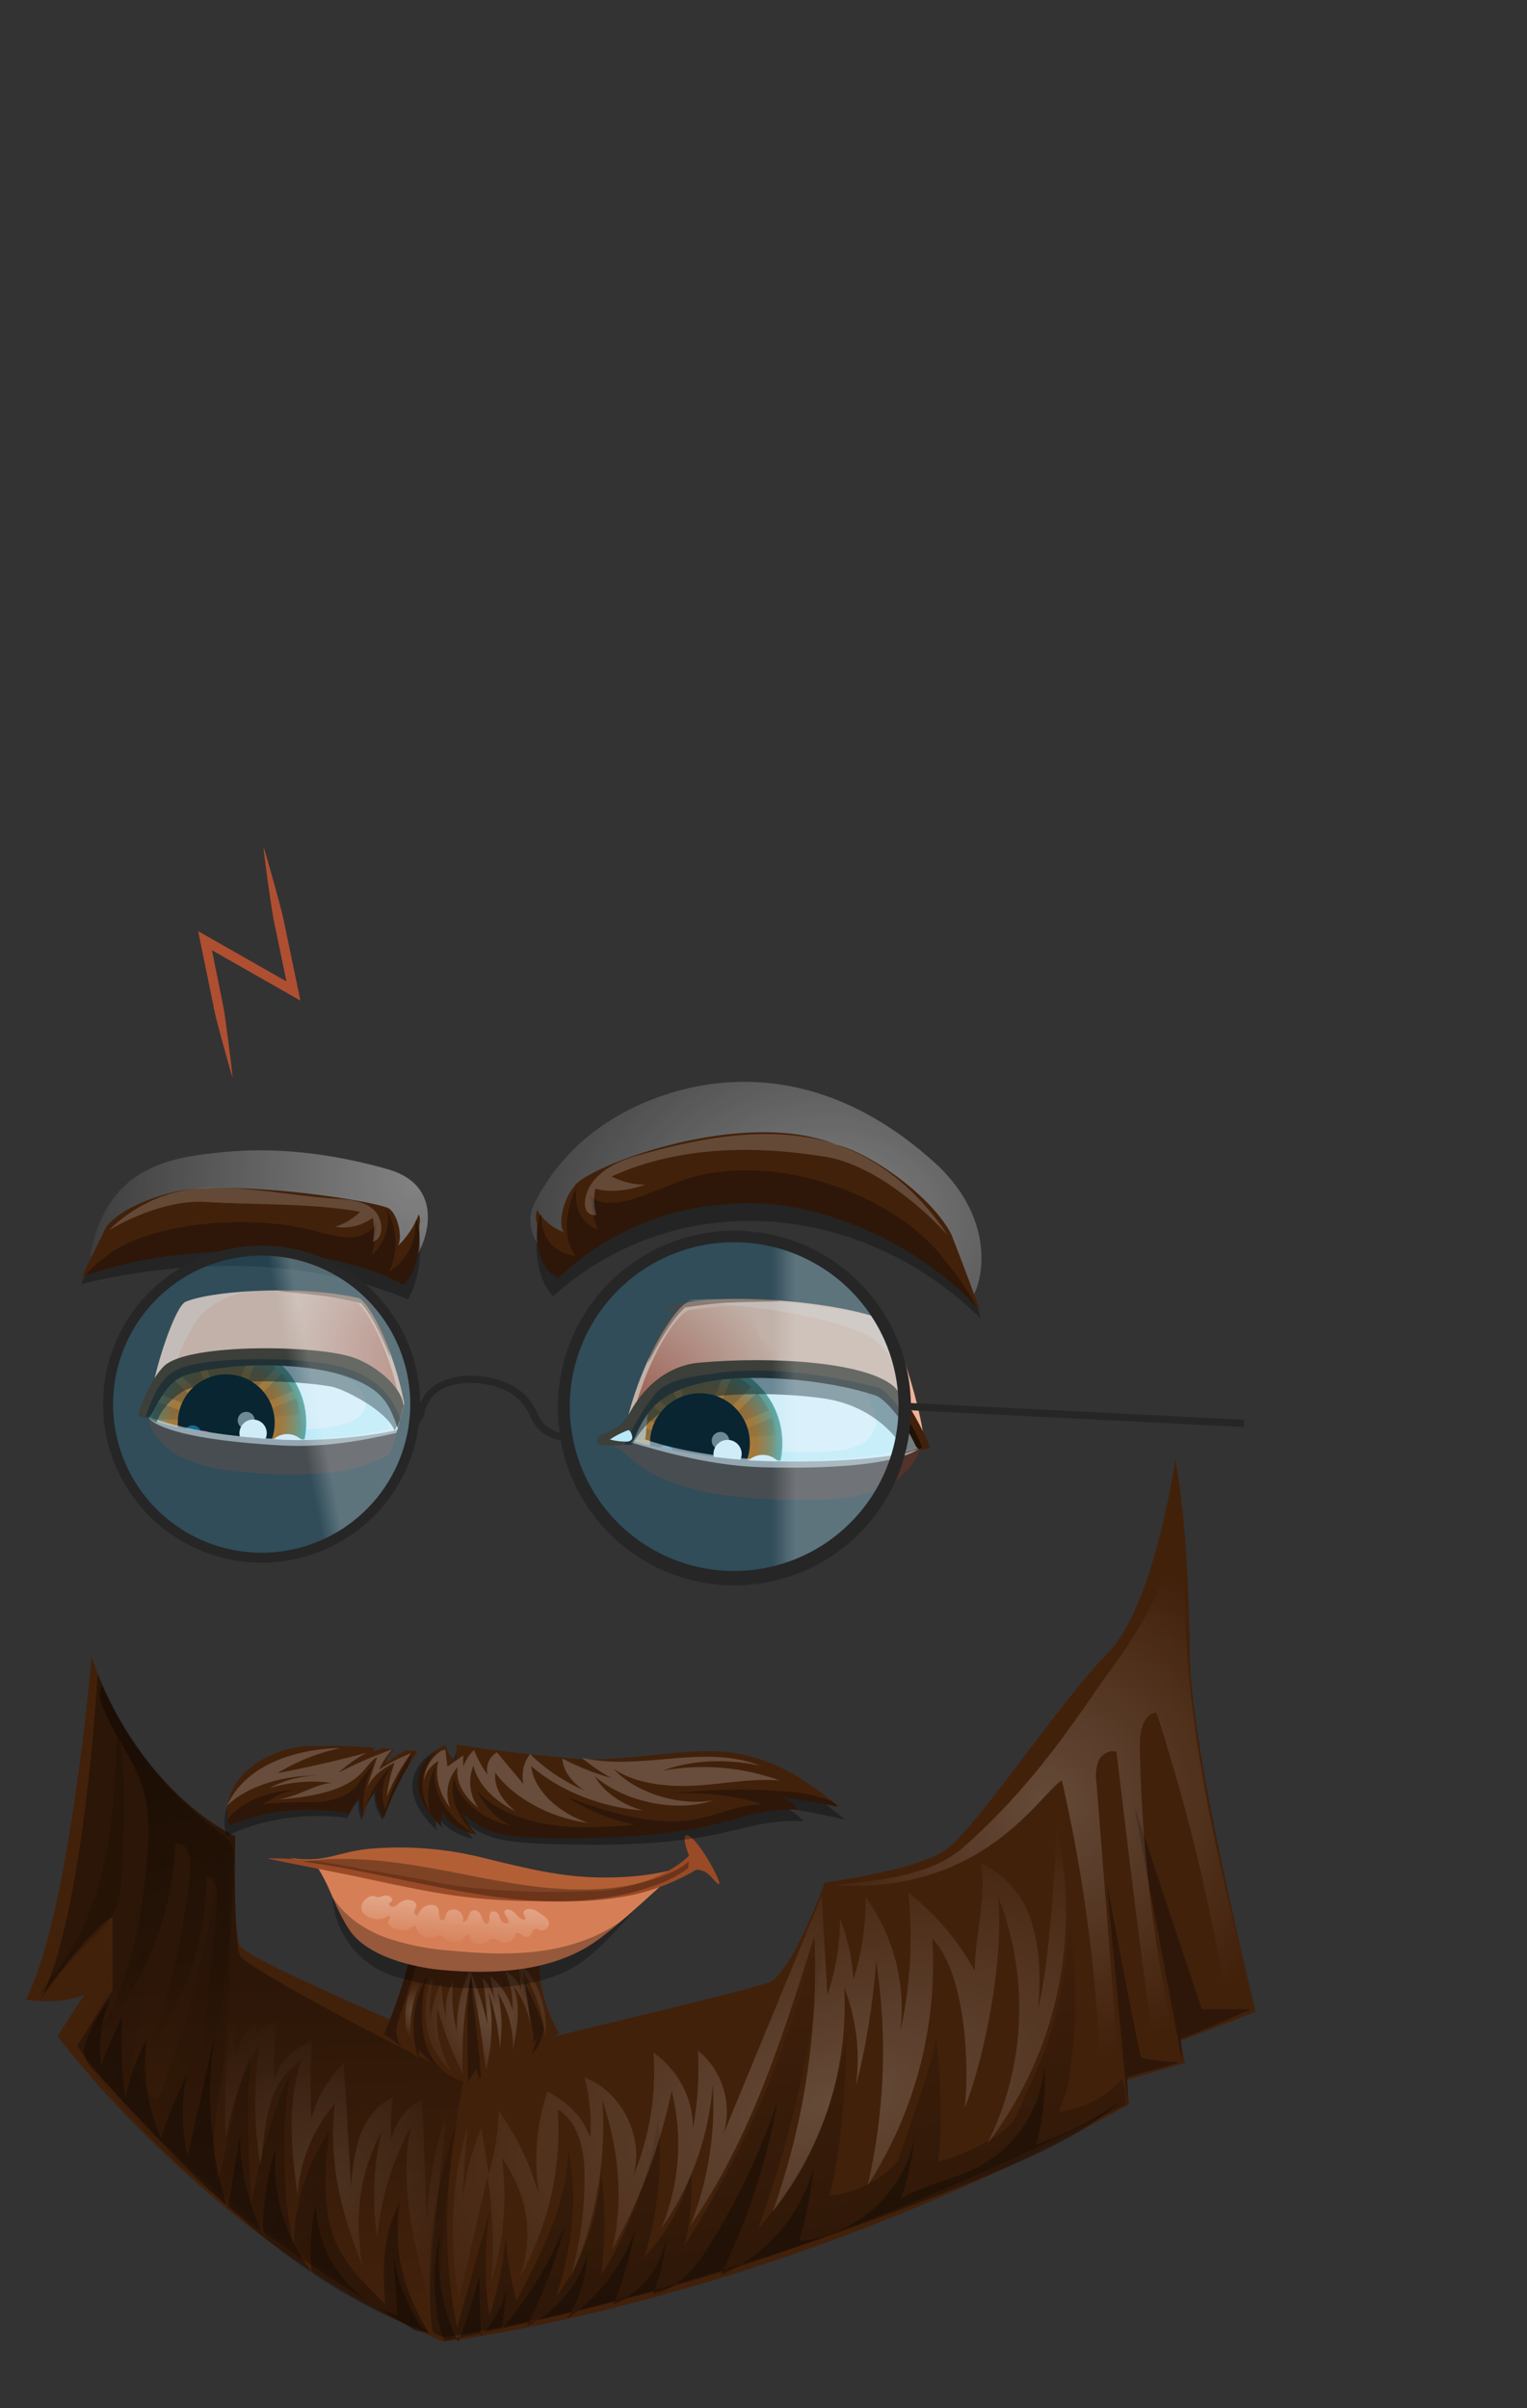 <svg xmlns="http://www.w3.org/2000/svg" xmlns:xlink="http://www.w3.org/1999/xlink" viewBox="0 0 313.49 494.47"><rect x="0" y="0" width="313.49" height="494.47" fill="#333333" stroke="none"/><defs><style>.a{fill:none;}.b{fill:url(#a);}.al,.c{opacity:0.3;}.c{fill:url(#b);}.ab,.am,.d,.e,.y{fill:#fff;}.ac,.ah,.e,.f,.g{opacity:0.5;}.f{fill:#29abe2;}.g{fill:#ed1e79;}.h{fill:#42210b;}.i,.l,.n,.q{fill-opacity:0.34;}.i{fill:url(#c);}.j{opacity:0.3;}.k{opacity:0.15;}.l{fill:url(#d);}.an,.m,.o,.p,.r,.s{fill-opacity:0.39;}.m,.o,.r,.s{opacity:0.48;}.m{fill:url(#e);}.n{fill:url(#f);}.o{fill:url(#g);}.p{opacity:0.25;fill:url(#h);}.q{fill:url(#i);}.r{fill:url(#j);}.s{fill:url(#k);}.t{fill:#d67f56;}.u{fill:#b35f35;}.v{fill:#994a26;}.w{opacity:0.4;fill:url(#l);}.x{opacity:0.34;}.y{fill-opacity:0.2;}.z{fill:#edb398;}.aa{fill:url(#m);}.ab{opacity:0.2;}.ac{fill:#63280f;}.ad{fill:#993519;opacity:0.31;}.ae{fill:#e1fbff;}.af{clip-path:url(#n);}.ag{opacity:0.57;}.ai{opacity:0.67;fill:url(#o);}.aj{clip-path:url(#p);}.ak{opacity:0.39;fill:url(#q);}.am{opacity:0.18;}.an{fill:url(#r);}.ao{fill:#27aae1;}.ao,.ap,.aq{opacity:0.22;}.ap{fill:url(#s);}.aq{fill:url(#t);}.ar{fill:#262626;}.as{fill:#af4f31;}</style><radialGradient id="a" cx="16.93" cy="16.93" r="16.93" gradientUnits="userSpaceOnUse"><stop offset="0.67" stop-color="#c76b0e"/><stop offset="0.71" stop-color="#be701a"/><stop offset="0.8" stop-color="#a77e3b"/><stop offset="0.91" stop-color="#82956f"/><stop offset="1" stop-color="#62a99d"/></radialGradient><linearGradient id="b" x1="12.01" y1="1.82" x2="19.18" y2="23.62" gradientUnits="userSpaceOnUse"><stop offset="0"/><stop offset="1" stop-opacity="0"/></linearGradient><linearGradient id="c" x1="52.82" y1="474.01" x2="51.54" y2="405.03" gradientUnits="userSpaceOnUse"><stop offset="0" stop-opacity="0"/><stop offset="1"/></linearGradient><linearGradient id="d" x1="148.7" y1="393.79" x2="164.2" y2="477.29" xlink:href="#c"/><radialGradient id="e" cx="214.33" cy="370.11" r="52.91" gradientUnits="userSpaceOnUse"><stop offset="0" stop-color="#fff"/><stop offset="1" stop-color="#fff" stop-opacity="0"/></radialGradient><linearGradient id="f" x1="22.96" y1="398.25" x2="100.46" y2="454.75" xlink:href="#c"/><radialGradient id="g" cx="171.26" cy="430.37" r="101.61" gradientTransform="matrix(0.96, -0.26, 0.14, 0.51, -53.96, 256.57)" xlink:href="#e"/><radialGradient id="h" cx="64.82" cy="447.09" r="36.48" xlink:href="#e"/><linearGradient id="i" x1="39.15" y1="424.13" x2="24.34" y2="363.37" xlink:href="#c"/><radialGradient id="j" cx="100.92" cy="413.88" r="17.42" xlink:href="#e"/><radialGradient id="k" cx="85.38" cy="412.77" r="5.78" xlink:href="#e"/><linearGradient id="l" x1="-1047.12" y1="-462.03" x2="-1046.73" y2="-447.18" gradientTransform="matrix(0.92, 0.09, -0.08, 0.83, 1019.28, 865.57)" gradientUnits="userSpaceOnUse"><stop offset="0" stop-color="#fff"/><stop offset="0.22" stop-color="#fff" stop-opacity="0.76"/><stop offset="0.6" stop-color="#fff" stop-opacity="0.36"/><stop offset="0.87" stop-color="#fff" stop-opacity="0.1"/><stop offset="1" stop-color="#fff" stop-opacity="0"/></linearGradient><radialGradient id="m" cx="124.4" cy="294.71" r="39.24" gradientUnits="userSpaceOnUse"><stop offset="0" stop-color="#b02e0e"/><stop offset="1" stop-color="#b02e0e" stop-opacity="0"/></radialGradient><clipPath id="n"><path class="a" d="M125.71,294.63a29.27,29.27,0,0,0,5.19-5.14,21,21,0,0,1,13.8-8c11.19-1.88,30.72.24,33.17,1.5,4,2.31,11.6,9.76,11.63,14-3,3-26.35,3.62-37.54,2.72a129.16,129.16,0,0,1-19.67-3.17C130.06,295.9,127.87,295.27,125.71,294.63Z"/></clipPath><radialGradient id="o" cx="88.47" cy="278.88" r="29.5" xlink:href="#m"/><clipPath id="p"><path class="a" d="M85.71,292.88a26.89,26.89,0,0,1-4.25-5.12c-3.08-4.68-7.73-6.77-12.59-8.05-9.68-2.53-28-.57-30.25.42C35,282,30,286.59,29.77,290.53c2.42,3,22.84,5.21,32.68,5.18a106.22,106.22,0,0,0,17.39-1.54Z"/></clipPath><radialGradient id="q" cx="543.85" cy="-1002.34" r="73.81" gradientTransform="matrix(1.08, 0, 0, 0.85, -417.34, 1102.75)" xlink:href="#e"/><radialGradient id="r" cx="85.42" cy="242.09" r="78.24" xlink:href="#e"/><linearGradient id="s" x1="22.79" y1="294.33" x2="84.64" y2="282.31" gradientUnits="userSpaceOnUse"><stop offset="0" stop-color="#fff" stop-opacity="0"/><stop offset="0.61" stop-color="#fff" stop-opacity="0"/><stop offset="0.68" stop-color="#fff"/><stop offset="1" stop-color="#fff"/></linearGradient><linearGradient id="t" x1="115.72" y1="288.82" x2="185.72" y2="288.82" xlink:href="#s"/><symbol id="u" viewBox="0 0 34.22 33.87"><circle class="b" cx="16.93" cy="16.93" r="16.93"/><path class="c" d="M4.84,6.94a15.77,15.77,0,0,0-2.35,3.85l10.81,4Zm5.22-4.09A15.8,15.8,0,0,0,6,5.72l8.69,8.1Zm6.61,12.88L22.09,2.11C18.93.53,13.4,1.35,11.6,2.19ZM1.92,12.36a16.06,16.06,0,0,0-.64,3.89h11ZM17.77,1.29V12.84L22.14,2.15A15.41,15.41,0,0,0,17.77,1.29ZM31.09,10.2a15.65,15.65,0,0,0-2.43-3.66l-8.11,8.11ZM1.29,17.92A7.52,7.52,0,0,0,1.88,21l10.93-3.08ZM27.49,5.35a15.56,15.56,0,0,0-3.8-2.56L19.28,13.56Zm4.91,9.89a9.43,9.43,0,0,0-.67-3.49l-10.67,4.5Z"/><circle cx="16.93" cy="16.93" r="10.25"/><circle class="d" cx="22.61" cy="19.14" r="2.89"/><circle class="e" cx="21.15" cy="16.42" r="1.8"/><circle class="f" cx="9.82" cy="19.27" r="1.8"/><circle class="g" cx="11.93" cy="21.08" r="2.51"/><circle class="d" cx="29.84" cy="23.71" r="4.38"/></symbol></defs><path class="h" d="M18.8,340.08s-4.5,53.25-13.5,70.5c0,0,6.75,1.25,12-1l-5.5,8.5s31.75,43,79.25,62.75c0,0,67.25-7.75,140.75-48.75l-.5-5,12-3.5-1-4.5,15.5-6s-13.25-53.5-13.5-72.5-1.25-31-3-41c0,0-4.25,30.25-14,40s-27.25,36.5-33.5,40.5-24.5,6.5-24.5,6.5-6.75,18.75-11.5,20.5-60.5,15-60.5,15-46.5-19.5-48-22.5-1-22.5-1-22.5S27.55,367.33,18.8,340.08Z"/><path class="i" d="M95.3,426.58c-10.85-4.6-44.76-22.5-46-25-1.5-3-1-24.5-1-24.5s-17.55-7.55-28.25-33.42c0,0-2.75,49.67-11.75,66.92,0,0,9.5-14,14.83-17v15l-7.33,11.5s27.43,38.44,74.75,58.25C89.64,465.9,92.8,437.83,95.3,426.58Z"/><path class="j" d="M242.69,423.21l-9.82-52.33,13.85,41.66,10.17,0c-4.34,1.82-9.76,4.32-14.43,6.07"/><path class="j" d="M231.54,432.58l-4.32-46c2.24,11.69,6.68,35.47,7.08,35.82s5.54,1.14,8,1c-4,1.39-6.86,1.77-10.84,3.16"/><path class="k" d="M18.61,398.42A21.76,21.76,0,0,0,23.2,393c1.41-2.71,1.61-5.87,1.78-8.92.54-9.82,1.07-19.78-.93-29.41-.3,8.77-.61,17.58-2.29,26.19s-4.81,17.09-10.24,24A24.56,24.56,0,0,0,7.94,410S15.28,401.58,18.61,398.42Z"/><path class="l" d="M231.18,432.1a24.44,24.44,0,0,0-.75-5.25,21.06,21.06,0,0,1-13.06,6.78c.65-2,1.57-3.67,1.92-5.76a106.89,106.89,0,0,0,.34-33.16,99.05,99.05,0,0,1-4.66,25c-.83,2.57-5.47,12.94-6.67,15.35S200,442,192.55,443.83c1.09-6.33.47-19.26-.38-25.63-.84,6.18-7.37,23.88-7.62,24.88-.5,2-7.27,7.21-14.25,7.75,2.52-9.58,3.41-23.71,3.48-33.62a77.94,77.94,0,0,1-18.09,40.38A249.45,249.45,0,0,0,170,386.3a207.63,207.63,0,0,1-29.51,74.76,45.69,45.69,0,0,0,1.32-15,37.29,37.29,0,0,1-9.49,17.29,71.77,71.77,0,0,0,2.79-28.21,82.83,82.83,0,0,1-11.69,32,84.9,84.9,0,0,0,0-21.25,47.3,47.3,0,0,1-9.24,25.66c3.41-10.28,4.48-20.38,2.43-30.35.07,10.83-5.57,21.65-10.61,31.23a80.37,80.37,0,0,1-2.21-13.16,67.42,67.42,0,0,1-3.33,16.21,70.36,70.36,0,0,1,.19-21.87L93.84,478a107.32,107.32,0,0,1,.24-42.92,99.38,99.38,0,0,0-5.46,42.5c.16,1.76.84,1.78,2.55,2.23.85.22,36.33-5.72,71.13-17.95S231.18,432.1,231.18,432.1Z"/><path class="m" d="M242.36,308.89c-.66,12.59-7.09,24.17-14.59,34.31-5.18,7-14.47,22.55-30.14,36.22-6.44,5.61-16.67,6.66-26.33,7.66,30.66,2,42.2-18.83,46.7-21.51a322.26,322.26,0,0,1,8.05,65.76c1.44-.33,2.62-.95,4.06-1.29l-5-64a8.87,8.87,0,0,1,.42-4.47c.64-1.38,2.29-2.4,3.69-1.81,2.3,19.37,7.34,61.55,8.45,62.8s3.43,1.53,4.34.13a299.46,299.46,0,0,1-8-64.56c0-2.7.72-6.28,3.41-6.47a400.52,400.52,0,0,1,14.45,59.81,9.88,9.88,0,0,1,5.47,0c-8.12-32.45-16.31-65.6-13.59-98.94"/><path class="n" d="M88,478.94c-5.25-8.68-7.43-16.74-5.91-26.77-3.71,7.15-3.5,13.91-3,21C70.1,464,64.8,460,67.56,437.7a42.21,42.21,0,0,0-7.23,23.38c-2.4-9.32-2.45-25.33-.87-34.83C56.21,432.33,53,444.74,51.65,452c-.85-11.63-1.1-21.38-.1-30.63-3,7-4.5,17.5-6.83,26.66-1.66-6.72-.35-13.77.61-20.62a192.79,192.79,0,0,0,.4-49.88c-2.49,18.92-6.16,35.6-13.18,53.34-1,.7-6-5.74-5.25-9,2.16-9.46,3.3-23,1.66-32.53a33.53,33.53,0,0,1-9.74,29.43,40.64,40.64,0,0,0,3.68-22,35.31,35.31,0,0,1-5.68,20.71A5,5,0,0,0,16.15,420a4.48,4.48,0,0,0,1,2.48C34,446.85,60,463.05,85.3,478.56"/><path class="o" d="M216.89,375.15a78.39,78.39,0,0,1-14.23,65.11,62.55,62.55,0,0,0,2.19-51c1.4,11.83-2.44,32.5-6.8,43.58,1.06-9.51,0-27.92-6.66-34.82a83.64,83.64,0,0,1-13.26,50.69,121.73,121.73,0,0,0,1.73-46.11,148,148,0,0,1-4.15,25.78,40.81,40.81,0,0,0-2.39-20.29,68.71,68.71,0,0,1-14.69,46.06,149.76,149.76,0,0,0,8.57-56.68c-6.49,20.71-13.15,41.78-25.53,59.61a66.56,66.56,0,0,0,4.65-29,59,59,0,0,1-10.57,29.52,44.94,44.94,0,0,0,2.14-28.27,115.69,115.69,0,0,1-12.17,32.52c2.36-10.33,1.3-20.59-2.06-30.64a77,77,0,0,1-6.73,37.08A72.74,72.74,0,0,0,120,446.92c0-5.19-1.08-11.13-5.52-13.81.85,12.69-1.91,23.61-7.88,34.84,3.15-8.85,1.78-17.18-3.56-24.9a59.26,59.26,0,0,1-2.22,25.58,89.3,89.3,0,0,0-.73-21.79l-5.84,25.41A77.25,77.25,0,0,1,96,436.65q-.77,7.65-1,15.33a51,51,0,0,1,3.83-15.05l1.48,9.41a49.53,49.53,0,0,0,2.1-12.85A54.54,54.54,0,0,1,110.72,451a43.88,43.88,0,0,1,1.68-21.57c4.06,2.25,7.33,5.13,8.75,9.56A38.52,38.52,0,0,0,120,426.55c7.73,3,12.33,12.36,10,20.3a55.86,55.86,0,0,0,4.16-25.36A19,19,0,0,1,142.26,437a67.32,67.32,0,0,0,1-16,16.18,16.18,0,0,1,5.26,17.19l20.17-48.92,1.17,20.37A48.62,48.62,0,0,0,172.45,394a39.25,39.25,0,0,1,2.74,12.42,51.75,51.75,0,0,0,2.5-16.89A38.9,38.9,0,0,1,184.85,417a88.73,88.73,0,0,0,1.62-28.38,52,52,0,0,1,13.62,16c.09-6.93,2.37-14.69,1.37-22a19.4,19.4,0,0,1,10.36,12.18c1.77,5.63,1.82,11.67,1.32,17.55C216,400.86,216.89,375.15,216.89,375.15Z"/><path class="p" d="M91.38,438.1c-1.59,11.55-2.63,23.19-3.12,34.84-3.21-11.85-6.45-24.26-3.9-36.28a58.8,58.8,0,0,0-6.9,22.83,57.55,57.55,0,0,1,.85-21.8c-4.71,9-5.47,17.51-3.94,27.55-4.37-11.15-7-21.38-5.62-33.28a32,32,0,0,0-7.67,19c-1.22-9.68-2.26-18.63.76-27.9-7.31,5-7.2,12.66-8.34,21.42a75,75,0,0,1-.12-25,54.61,54.61,0,0,0-7,19.42,113.35,113.35,0,0,1,1.85-27.7l.07,11.22a16.82,16.82,0,0,1,4.37-7.88,7,7,0,0,1-.26,3.36,7.49,7.49,0,0,1,4.31-2.85,74.84,74.84,0,0,0-.4,11.88c1.17-3.87,4-6.19,7.69-7.92a155.26,155.26,0,0,0-.08,16,24.33,24.33,0,0,1,6.65-11.32l1.53,25.79a40.25,40.25,0,0,1,1.72-10.76c1.22-3.43,3.55-6.64,6.9-8.08a33.35,33.35,0,0,0-.33,8.81,11.28,11.28,0,0,1,6.25-8.28l1,24.74a85.65,85.65,0,0,1,3.83-21.65"/><path class="q" d="M20.36,348.06c1.63,6.6,6.57,11.93,8.72,18.38C31,372.05,30.59,378.13,30,384c-1.33,12.58-4,25.49-11.43,35.72A63.43,63.43,0,0,0,36,378.63c2.25-.73,3.32,2.71,3.09,5.07a152.71,152.71,0,0,1-8.46,37.56,63.1,63.1,0,0,0,11.78-36c2,.41,2.34,3.19,2.15,5.28q-2,21.4-4,42.82A195,195,0,0,0,48,381.87a6.81,6.81,0,0,0-.5-3.21,7.36,7.36,0,0,0-2.28-2.3A76.82,76.82,0,0,1,20.91,346"/><path class="j" d="M90.73,479.6a41.19,41.19,0,0,1-.36-20.86A39.66,39.66,0,0,0,94.07,481a122.3,122.3,0,0,0,4.33-13.74l.29,12.34a20,20,0,0,0,5.32-9.83l-.92,8.38a77.41,77.41,0,0,0,12.76-20.9,96.82,96.82,0,0,1-7.74,20.41,24,24,0,0,0,12.4-14.4,25.47,25.47,0,0,1-4.11,12.85,36.48,36.48,0,0,0,14-18.39,79.38,79.38,0,0,1-4.44,15.46,18.28,18.28,0,0,0,10.75-13.48A34.91,34.91,0,0,1,134,471c5.32-.85,9-5.65,11.83-10.23a142.25,142.25,0,0,0,13.77-29.24,131.81,131.81,0,0,1-11.7,35.64,33.73,33.73,0,0,0,19.11-22,85.35,85.35,0,0,1-2.92,14.95c11.45-.8,21.76-10.12,23.69-21.43a60.4,60.4,0,0,1-2.81,12.82c4.91-3.06,10.9-3.94,16-6.63a25.56,25.56,0,0,0,13.41-20.73,48.37,48.37,0,0,1-1.66,16.24,74.5,74.5,0,0,0,17.38-8.95c-7.61,6.75-17.08,11-26.48,14.88A610.29,610.29,0,0,1,91.3,480.62"/><path class="j" d="M86.49,477.79a35.84,35.84,0,0,1-5.7-14.55l.8,12.26a24.53,24.53,0,0,1-16.73-22.77A42,42,0,0,0,64,466.56a36.58,36.58,0,0,1-7.42-25.28A54.91,54.91,0,0,0,54,458.77a45.59,45.59,0,0,1-4.69-20.54l-2.54,15.45A79.89,79.89,0,0,1,44,418.25l-5.48,24.58a39.41,39.41,0,0,1-.21-16.61A88.08,88.08,0,0,0,33.08,439a36.46,36.46,0,0,1-2.89-20.42,41.89,41.89,0,0,0-4.41,12.36,78.43,78.43,0,0,1-.7-16.91A101.37,101.37,0,0,0,20.8,424a24,24,0,0,1,2-13.76,31.81,31.81,0,0,0-5,8.57,5.72,5.72,0,0,0-.53,3.11,6.31,6.31,0,0,0,1.83,2.94c20,21.84,41.23,44.47,69.21,54.2"/><path class="h" d="M84.56,400.09a97.14,97.14,0,0,1-5.75,17.58l7.18,5-.06-1.83a24.32,24.32,0,0,0,10,7l1.9-3,.59,2c4.53-3.55,7.86-5,11.9-8.05a9.47,9.47,0,0,0-1,2.87,15.67,15.67,0,0,1,5.52-4.11,28.68,28.68,0,0,1-3.8-19.24"/><path class="j" d="M110.23,420.66c.69-1.4,1.53-3.21,1.35-4.5s-3.75-9.06-5.08-11.77c1.32,4,3.34,14,3,14.75a3,3,0,0,1-.5.55c.42-.3.85-.61,1.28-.94a9.47,9.47,0,0,0-1,2.87C109.6,421.28,109.91,421,110.23,420.66Z"/><path class="j" d="M81.86,414.59q2.42-7.32,4.82-14.65l-2.12.15a97.14,97.14,0,0,1-5.75,17.58l3.58,2.49a5.56,5.56,0,0,1-1-3.68A9.53,9.53,0,0,1,81.86,414.59Z"/><path class="j" d="M98.39,426.8c.11-.1.22-.17.34-.27-.3-6.21-1.83-15.44-2-21.27-1.13,6.57-.68,14.51-.69,22.29l1.75-2.74C98,425.47,98.19,426.13,98.39,426.8Z"/><path class="j" d="M87.43,419.66c-1.31-4.23-.94-9.85.33-14.09a21.06,21.06,0,0,0-1.86,17l.09.06-.06-1.83a23.82,23.82,0,0,0,5.38,4.66A12,12,0,0,1,87.43,419.66Z"/><path class="r" d="M88.32,406.47a21.92,21.92,0,0,0-.67,10,14.72,14.72,0,0,0,4.87,8.64,21.3,21.3,0,0,1-2.7-12.79A69.4,69.4,0,0,0,95,425.76a80.6,80.6,0,0,1,1.69-20q1.95,9.57,3.07,19.28a36.69,36.69,0,0,0,.49-16.15,43.85,43.85,0,0,1,2.35,11.78,30.69,30.69,0,0,0-.41-11.46,20.81,20.81,0,0,1,3.11,11.68c.86-4.37,1.71-9,.09-13.16a18.87,18.87,0,0,1,3.79,10.93c-.39-4.64-1-9.26-1.86-13.83a28.56,28.56,0,0,1,4.57,13.55,19,19,0,0,0-5.57-15.92l.71,6.37a6,6,0,0,0-3.33-4.06,18.27,18.27,0,0,1,1.55,8.08,13.7,13.7,0,0,0-4.63-7.1l1.15,5.73a11.57,11.57,0,0,0-2.7-5.4c.51,3.21.86,6.45,1,9.69a54,54,0,0,0-3.59-11.16,26.68,26.68,0,0,0-2.66,12.7,29,29,0,0,1-.75-10.61,12.23,12.23,0,0,0-1.43,7.86,33.48,33.48,0,0,1-1-7.65,21.73,21.73,0,0,0-2.27,7.92,24.17,24.17,0,0,1,.63-8.3"/><path class="s" d="M87.54,404.89a21.23,21.23,0,0,0-2.77,15.76,14.94,14.94,0,0,1-.18-12.91c.54-1.15,1.47-2.36,2.74-2.3"/><path class="t" d="M64.83,382.88c3.27,4.95,3.61,8.28,6.82,13.27,4,6.19,15.12,8,18.83,8.32,15,1.4,25.33-1,32.45-6.29,5.46-4,11.82-10.41,17.09-14.67a56.4,56.4,0,0,1-34.25,4.66,33.51,33.51,0,0,0-7.88,0c-2.53.14-5,0-7.53,0-5.36,0-9.89-2.69-15-4.09-3.12-.85-6.43-1.84-9.67-1.58"/><path class="u" d="M141.92,382.16c-2.63,2.21-11.79,3.76-21.34,3.25-7.52-.4-15.18-2.46-20.84-3.8a70.85,70.85,0,0,0-22.91-2.07c-7.8.55-9.58,3.12-17.33,1.93,15.83,4.85,33,8.75,49.58,8.22,5.92-.18,12.8-.06,18.64-1.08,5.09-.89,10.48-2.05,14.15-5.68"/><path class="v" d="M147.21,386.66c2.12,1.88-3.5-8.75-5.88-9.75-1.77-.75,0,3.84.13,4.13-5.1,4.92-13.81,6.85-17.25,7.12-5.2.42-22.38.88-35.13-1.75-7.15-1.47-10.79-1.91-14.62-2.62s-11.25-2.34-19.54-2.21c-.76,0,23.11,4.6,29.27,6a121.31,121.31,0,0,0,24.3,2.78c8.84.19,14,.2,21.59-1.31a45.36,45.36,0,0,0,12.86-5.13C145.16,383.86,146.08,385.66,147.21,386.66Z"/><path class="j" d="M68.27,389.52c2.43,3.93,6.53,6.69,10.94,8.34a53.44,53.44,0,0,0,13.88,2.71c6.71.63,13.54.89,20.16-.33s13.1-4,17.71-8.78c-4.73,5.12-9.67,11.4-16.23,14A42.63,42.63,0,0,1,103.17,408a56.58,56.58,0,0,1-21.74-2.08A18.11,18.11,0,0,1,68.27,389.52Z"/><path class="w" d="M74.7,392.94a4.13,4.13,0,0,0,5.33.29,2.82,2.82,0,0,1-.22,1.21.87.87,0,0,0,.45,1.12,6,6,0,0,0,1.52.64,3.11,3.11,0,0,0,2.52-.33c.23-.18.48-.44.81-.38s.46.44.55.73a2.65,2.65,0,0,0,2.34,1.6,3,3,0,0,0,1.5-.27,1.45,1.45,0,0,1,1.65.25,2.84,2.84,0,0,0,1.24.85A2.51,2.51,0,0,0,95.2,398c.2-.34.47-.84.91-.68s.32.46.38.73c.19.88,1.64,1.31,2.68,1a3.29,3.29,0,0,0,1.25-.68,1.47,1.47,0,0,1,1.74,0,2.55,2.55,0,0,0,1.31.49,2.13,2.13,0,0,0,2.23-1.31A.88.88,0,0,1,106,397c.63-.45,1.37.79,2.23.76,1,0,.86-1.8,1.92-1.72a3.1,3.1,0,0,1,.72.26,1.41,1.41,0,0,0,1.82-1.49c-.19-.85-1.09-1.49-1.93-2a4.23,4.23,0,0,0-1.84-.83c-.71-.07-1.51.32-1.44.88s.62.91.32,1.28c-.86.09-1.45-.66-2-1.25s-1.59-1.11-2.13-.58.83,1.54.8,2.41c-.28.39-1.11.22-1.45-.16a4.74,4.74,0,0,1-.58-1.3,1.27,1.27,0,0,0-1.26-.78c-1.24.19-.19,2.08-1.26,2.6-.72-.27-.89-1-1.09-1.61a1.59,1.59,0,0,0-1.55-1.22c-1.35.18-.92,2.46-2.3,2.38a2,2,0,0,0-.54-2.06,2.05,2.05,0,0,0-2.43-.15c-.69.6-.34,1.87-1.38,1.89-.86-.41,0-2.58-1.38-3.06a2.55,2.55,0,0,0-2.28.38,3.93,3.93,0,0,0-1.21,1.67.72.72,0,0,1-.69-.92c.1-.4.41-.76.39-1.17,0-.61-.83-1.1-1.61-1.11a3.14,3.14,0,0,0-2,.76,2.65,2.65,0,0,1-1,.66c-.43.1-1-.14-1-.5s.4-.41.57-.65c.37-.5-.39-1.16-1.14-1.17a2.65,2.65,0,0,0-1,.23,1.38,1.38,0,0,1-1.19,0C76,388.71,73,391,74.7,392.94Z"/><path class="j" d="M141.39,382.22a14.26,14.26,0,0,1-4.3,2.56c-11.57,4.83-24.73,3.36-37.06,1s-25.42-5.37-37.82-3.53c11,1.41,23.57,4.7,35.95,6.7,11.86,1.91,24.29,2.35,35.64-1.58a27,27,0,0,0,7.49-3.77"/><path class="x" d="M89.91,376c-.83-1.35-.18-1.84-.09-3.17,1.14,2.18,4.09,4.1,7.26,4.71-1.32-1.64-2.32-2.65-2.81-4.4,5,4.29,7.69,5.19,20.42,5.54,11.7.33,23.35,0,33.77-2.35,5.28-1.2,10.53-2.83,16.53-2.33a10.23,10.23,0,0,0-3.75-2.77q6.13,1,12.23,2.39c-4.27-3.48-12.45-10.49-23.74-11.83-9.38-1.12-22.16,1.63-31.55.65-13-1.34-22.9-2.95-24.43-3.29,0,1.12-.92,2-.92,3.14A4.42,4.42,0,0,1,90.56,359C89.36,359,78.34,365.3,89.91,376Z"/><path class="h" d="M90.87,375.31c-.8-1.33-.17-1.83-.08-3.16,1.11,2.15,4,4,7.06,4.54-1.28-1.61-2.25-2.6-2.73-4.33,4.87,4.17,7.48,5,19.87,5.06,11.41.05,22.75-.51,32.9-3.12,5.14-1.33,10.26-3.08,16.1-2.72a9.67,9.67,0,0,0-3.64-2.67c4,.6,8,1.3,11.9,2.1-4.15-3.38-12.1-10.18-23.09-11.26-9.13-.9-21.58,2.13-30.73,1.38-12.6-1.05-23.2-2.61-24.69-2.92v3.35a4.26,4.26,0,0,1-2.2-3.22C90.38,358.34,79.62,364.89,90.87,375.31Z"/><path class="j" d="M170.83,369.86a32.91,32.91,0,0,0-10.43-2.08,115.32,115.32,0,0,0-23,.58,50.24,50.24,0,0,1,19.08,2.09c-5.15.16-9.23,2.37-14.11,3.16-8.25,1.34-17.68-1.48-26.06-4.68a42.37,42.37,0,0,0,14,5.76c-5.62.43-11.36.85-17.21,0s-11.93-3.27-15.21-7.07a15.39,15.39,0,0,0,6.94,7.25c-6-1.29-11.13-5.69-11.58-10-1.1,3.8.54,8.26,4.31,11.76l.26.06c-1.28-1.61-2.25-2.6-2.73-4.33,4.87,4.17,7.48,5,19.87,5.06,11.41.05,22.75-.51,32.9-3.12,5.14-1.33,10.26-3.08,16.1-2.72a9.67,9.67,0,0,0-3.64-2.67q5.66.85,11.29,2l.32-.12C171.61,370.49,171.24,370.18,170.83,369.86Z"/><path class="j" d="M97.44,376.59c-5.84-3.49-9.12-9.12-8-13.86a12.24,12.24,0,0,0-1.08,9.47c-2.71-4.53-2-9.61,1.7-12.92l-2.14,1.62c-2.48,2.82-4.13,7.85,3,14.41-.8-1.33-.17-1.83-.08-3.16C91.85,374.21,94.51,376,97.44,376.59Z"/><path class="y" d="M90.75,359.38A8.08,8.08,0,0,0,87,365.67a6.09,6.09,0,0,1,3-4.06c-.76,3.09.12,6.56,2.45,9.64a7.92,7.92,0,0,1,1.51-8.4c-.47,2.82,1.16,6,4.24,8.34a9.05,9.05,0,0,1-1-8.67c.77,3.62,4.12,7.24,8.69,9.39-2.94-2.19-4.55-5.22-4.2-7.92,3.77,5.22,11.37,9.32,19.14,10.32-6.41-2.08-11.35-7-11.77-11.68,5.8,5.08,14.52,8.54,23,9.12-4.39-1.15-8.25-3.88-9.9-7,6,5.29,16.9,7.5,24.2,4.92-7,1.25-15.92-1.58-20.38-6.45,4.65,3.12,11.26,3.75,17,3.4s11.18-1.47,17.06-1.05a46.51,46.51,0,0,0-23.94-2c5.69-2.17,13-2.54,20-1-11.67-4.58-24.26,1.13-36.63-1.62a39.92,39.92,0,0,0,6,4.13,51,51,0,0,1-10-4c.07,2.37,1.82,4.89,4.57,6.59a36.88,36.88,0,0,1-11.23-7.51,7.41,7.41,0,0,0-1.31,6.21l-5.49-6.56a4.14,4.14,0,0,0-1.9,4.6,22.07,22.07,0,0,1-2.8-5.09,8.8,8.8,0,0,0-2.21,3.5l0-2.37-3.23,2.28-.44-3.45"/><path class="x" d="M78.9,362.46a6.38,6.38,0,0,1,1.7-3l-2.41,0a16.24,16.24,0,0,0-2.32,1,10.84,10.84,0,0,0,.81-1,118.18,118.18,0,0,0-14.63.5A22.18,22.18,0,0,0,50,365.72c-3.41,3.41-4.67,7.52-3.44,11.3,6.83-3.5,16.4-4.94,24.82-3.73a10.22,10.22,0,0,1,2.21-3.52,7.21,7.21,0,0,0,.71,4,10.72,10.72,0,0,1,2.54-5.52,8.53,8.53,0,0,0,1.73,5.41,63.7,63.7,0,0,1,7-14l-2.36-.08A20.68,20.68,0,0,0,78.9,362.46Z"/><path class="h" d="M79.23,362.05a6,6,0,0,1,1.69-2.86L78.53,359a16.89,16.89,0,0,0-2.3.88,10.11,10.11,0,0,0,.8-1,111.56,111.56,0,0,0-14.51-.29,20.48,20.48,0,0,0-12,5.12C47.14,367,45.9,371,47.12,374.82c6.78-3.12,16.26-4,24.62-2.39a9.56,9.56,0,0,1,2.19-3.38,7.61,7.61,0,0,0,.7,4.05,10.1,10.1,0,0,1,2.53-5.36,8.88,8.88,0,0,0,1.71,5.49,59.68,59.68,0,0,1,6.9-13.63l-2.34-.2A19.31,19.31,0,0,0,79.23,362.05Z"/><path class="j" d="M84.9,359.52a44.14,44.14,0,0,0-5.82,12,9.3,9.3,0,0,1,1.38-8.86A18.18,18.18,0,0,0,75,371.4a10.61,10.61,0,0,1,2.12-3.66,8.88,8.88,0,0,0,1.71,5.49,59,59,0,0,1,5-10.64l1-3.06Z"/><path class="j" d="M71.74,372.43a9.56,9.56,0,0,1,2.19-3.38,7.51,7.51,0,0,0,.63,3.87,20.23,20.23,0,0,1,2.14-10.76q-1.76,2.07-3.27,4.21c-1.64,2.33-5.45,3.77-9.72,3.67a73.85,73.85,0,0,0-9.78.41c2.86-1.63,3.13-2.24,6.88-3-6.8.55-11.37,2.75-14,6a8.75,8.75,0,0,0,.33,1.39C53.9,371.7,63.38,370.78,71.74,372.43Z"/><path class="y" d="M46.59,370.79c3.91-3.9,11.42-6.35,19.13-6.23a21.86,21.86,0,0,0-10.43,2.62A29.78,29.78,0,0,1,68,366.07c-3.77.48-6.27,2.59-10.84,3.42,17.82-1.31,16.92-6.88,20.26-8.68L75,368.08c.62-2.43,2.79-4.66,6-6.15a36.64,36.64,0,0,0-1.61,7A42.86,42.86,0,0,1,84.37,360a35.54,35.54,0,0,0-6.57,3.38,17.8,17.8,0,0,1,2.72-4.18,89.44,89.44,0,0,0-11,4.77,28.12,28.12,0,0,1,5.77-4.08c-6,1.62-12.11,3-18.37,4.21a41.16,41.16,0,0,1,13-5.17C67.63,358.93,51.82,359.36,46.59,370.79Z"/><path class="z" d="M159.54,281.8A60.5,60.5,0,0,1,181,285.38c1.6.58,7.17,8.3,8.5,9.08-.66-5.87-5.56-22.11-7.74-23.23-6.26-3.05-27.16-5.81-40.35-3.9-2.25.33-9.51,11-12.73,24.57C138.54,280.71,150,282.16,159.54,281.8Z"/><path class="aa" d="M168.51,280.41c-3.7-1.11-8.88-1.89-11.59-4.91-2.24-2.49-2.4-4.94,0-7.24a74.87,74.87,0,0,0-15.37.75c-2.25.33-8.69,9.36-11.91,22.89,9.91-11.19,20.4-9.74,29.91-10.1a57.88,57.88,0,0,1,16.75,2.13A24.84,24.84,0,0,0,168.51,280.41Z"/><path class="ab" d="M185.6,282.57c-.66-5.67-1.89-10.33-3.89-11.34-3.19-1.58-13.86-3.37-23.42-4.11-8.89-.68-17.1-.38-17-.06,13.17,1.25,28.31,2.82,37.06,7.26C181.23,275.8,185,281.73,185.6,282.57Z"/><path class="ac" d="M160.34,267.2a53.94,53.94,0,0,0-12.61-.5c-4.09.27-8.45.62-12.44,2.06a21,21,0,0,0,3.66-.09A27,27,0,0,0,133,280c0,.09,3.91-8.1,7.34-11.23a.5.5,0,0,0,.16-.28c2.45-.36,4.87-.74,7.32-.9C152,267.28,160.5,267.23,160.34,267.2Z"/><path class="ad" d="M122.93,296.23c2.81-.3,4.78,1.8,6.72,3.46,4,3.41,9.44,5.52,15.24,6.7a96.29,96.29,0,0,0,18,1.54c5.66.08,11.5-.05,16.58-1.79s9.19-5.4,9.5-10.13a225.74,225.74,0,0,1-58.2-1.36c-2.21-.35-4.59-.7-6.74.29"/><path class="ae" d="M126.33,294.63a26.41,26.41,0,0,0,4.61-5.14c3.34-4.77,6.65-6.58,12.51-7.53,11.67-1.88,31.63-.09,34,1.17,4.06,2.31,11.7,9.59,11.3,13.86-3.19,3-25.69,3.62-36.52,2.72A128.58,128.58,0,0,1,133,296.54Z"/><path class="d" d="M178,286c-9.68-4.37-20.15-3.18-30.41-1.67a18.13,18.13,0,0,0-6.13,1.7c-1.88,1.05-3.46,3-3.32,5,.19,2.65,3.23,4.12,6,4.89,7.59,2.09,15.91,2.35,24,2.18,2.89-.06,5.9-.2,8.33-1.41s4.08-3.79,3.18-6.31"/><g class="af"><use width="34.22" height="33.87" transform="translate(126.76 279.4)" xlink:href="#u"/></g><g class="ag"><path class="d" d="M189.29,296.76c-16,4.54-41.43,4.07-56.83-1.18.47-2.46,0-5.7,1.58-8.07-2,2.8-3,5.76-5.83,8.28,8.3,2.48,18.11,5.25,28.84,5.5C186.86,302,189.37,296.76,189.29,296.76Z"/></g><path class="h" d="M122.73,295.33c-.26,1-.4,1.4,1.82,1.43,3.64.05,5.07,0,5.79-1.62,2.4-5.56,5-9.14,13.7-11.18s25-1,35.75,2.59c1.75.58,5.75,5,8.18,10.26.55,1.17,2.1,1,3,.28,0,0-3.55-8.29-7.26-12.21-5.58-5.31-25.5-6.42-40.16-5.08-1.49.13-9,.83-14.2,10.15C126.77,294.55,123.05,294,122.73,295.33Z"/><g class="ah"><path d="M189.29,297.28c-1.49-5.07-7.47-12-8.84-12.32-11-2.84-23.84-4.62-34.58-2.83-3.53.59-8.67.92-11.42,4.17a48.76,48.76,0,0,0-6.18,10.39h1.47a19.89,19.89,0,0,1,8.3-8.06c4.07-2,17-3.31,30.56-1.56,11,1.42,16.24,8.75,17.37,11.37"/></g><path class="ae" d="M128.88,296c.84-.17,1-.65.91-1-.08-.53-.3-1.2-.8-1.35a18.68,18.68,0,0,0-3.78,1.92A12.64,12.64,0,0,0,128.88,296Z"/><path class="z" d="M83,288.2c-2.28-11.82-7.54-21.2-9.39-21.65-11.42-2.69-29.87-1.63-35.52.75-2,.87-5.76,12.05-6.68,17.43,1.21-.63,5.23-4.18,6.67-4.6a37.31,37.31,0,0,1,16.41-1.08c8.07,1,19.1,8.16,28.08,10.86C82.68,289.34,82.82,288.77,83,288.2Z"/><path class="ab" d="M39.85,271.94c2.6-4.23,8.13-6.67,12.24-6.83,0,0,0,0,0,0-6.1.3-11.42,1.11-14,2.21-2,.87-5.76,12.05-6.68,17.43.69-.36,2.29-1.66,3.8-2.79C36.83,278,37.77,275.33,39.85,271.94Z"/><path class="ai" d="M73,267.38c-3.56-.84-7.2-2.14-11.52-2.33,1.65.65-5.61-1.15-4.48.46,1.62,2.28-1.12,8-2.43,10.37-1.09,2,8.69,3.47,6.78,5,6.84,2.58,14.58,7,21.21,9,.15-.57-.45-.77-.31-1.34C80,276.75,74.82,267.83,73,267.38Z"/><path class="ac" d="M57,265.09a45.4,45.4,0,0,1,11.06.43,38.48,38.48,0,0,1,10.76,2.79,17.43,17.43,0,0,1-3.19-.34,26,26,0,0,1,4.53,10.83c0,.09-3-7.75-5.78-10.89a.44.44,0,0,1-.12-.27c-2.12-.51-4.22-1-6.36-1.35C64.27,265.75,56.84,265.11,57,265.09Z"/><path class="ad" d="M81.85,292.5l-.54,0a187.69,187.69,0,0,1-51-2.88c0,4.4,3.39,8.06,7.74,10s9.44,2.5,14.4,2.84a80.1,80.1,0,0,0,15.8-.15,30.55,30.55,0,0,0,11.82-3.83C80.71,296.54,81.3,294.53,81.85,292.5Z"/><path class="ae" d="M81.53,293.63c.37-1.33.73-2.65,1.07-4-.38-.56-.78-1.19-1.17-1.88-2.65-4.64-7.56-7-12.64-8.3-10.1-2.57-28.27-.74-30.42.25-3.68,1.85-8,6.9-7.95,10.88,2.63,3,22.28,5.16,31.8,5.1a106.93,106.93,0,0,0,17-1.56Z"/><path class="d" d="M40.45,281.16c8.71-3.35,17.8-1.51,26.69.62a15.17,15.17,0,0,1,5.27,2c1.58,1.1,2.85,3,2.62,4.82-.32,2.43-3.06,3.57-5.57,4.08-6.76,1.4-14,1.05-21.12.31-2.53-.26-5.15-.6-7.21-1.89s-3.35-3.79-2.42-6.06"/><g class="aj"><use width="34.22" height="33.87" transform="translate(30.03 275.71) scale(0.97 0.97)" xlink:href="#u"/></g><g class="ag"><path class="d" d="M82,292.14c-1.76-1.92-2.41-4.5-3.66-6.63,1.24,2.3,1.19,5.46,1.46,7.76C66,297,44.66,295.88,30.54,291c-.08,0,1.25,4.33,27.37,5.8,8.54.47,16.51-1,23.45-2.57C81.56,293.54,81.76,292.84,82,292.14Z"/></g><path class="h" d="M81.68,293.12c.42-1.53.82-3.08,1.21-4.62a.88.88,0,0,1-.09-.2c-.7-4.18-6.58-8.53-11-9.79-8-2.33-32.79-2.64-38,1.87-3.46,3.36-5.42,10.13-5.39,10.13.74.75,2.09,1,2.64,0,2.42-4.66,4.15-7.29,7.54-8.28,9.57-2.75,24.26-2.32,31.88.19s9.3,5.34,11.09,10.64Z"/><g class="ah"><path d="M82.15,291.36c-.89-2.39-3-9.4-15.53-11.4-9.48-1.5-25.83-1.16-30.5,1.42-3.28,1.82-4.59,4.86-6.18,9.43l2.16,1.26a13.21,13.21,0,0,1,5.37-6.31c4.59-2.84,23.22-2.48,30.75-1,2.19.42,11.27,4.84,12.82,9.06C81.22,293.17,82,292,82.15,291.36Z"/></g><path class="ak" d="M192.88,239.64c11.2,11.1,8.93,22.61,7.07,26.12-.72,1.37-3.31-5.95-5.12-7.9-10.93-12.1-25.57-21.8-39.24-21.62-13.68-.23-29.42,7.06-38.9,23.74-4.57-.49-9.71-7.08-7.11-12.61a42.27,42.27,0,0,1,13.09-15.53C132.61,224.41,162.19,211,192.88,239.64Z"/><path class="h" d="M201.2,269.15c-13.53-15.16-35.63-23.63-51.87-21.92a55.25,55.25,0,0,0-34.67,15.15c-3.56-1.53-4.46-5.64-4.4-10.44,0-1.54-.54-1.72,0-3.49A10.46,10.46,0,0,0,115.8,253c-1.37-1.32-.17-6.84,2-9.24C119.32,240,152,227.1,171.59,235c7.48,1.88,19.84,10.84,23.72,18.46Q198.33,261.14,201.2,269.15Z"/><path class="al" d="M111.16,249.35c-.12,4.88,2.58,8,7,8.49-2.48-3.17-2.4-8.7.28-14.22-.73,4.22.89,7.56,4.19,8.81a33.3,33.3,0,0,1-1.36-6.91c1.41,1.74,4.49,1.73,7.52,1s6.07-2.2,9.13-3.32c18.67-8,46.08,1.59,56.5,16.15,1.7,2,6.81,8.83,6.84,11.29-24.67-24.16-62.34-27.24-87.69-4.49-3.25-3.31-4.27-9.94-2.79-16.56"/><path class="am" d="M168.57,237.39c-14-2.2-29.59-2-43,4.19a15.36,15.36,0,0,0,6.89,1.67c-3.69,1.3-7.43,1.64-10.25.81a11.37,11.37,0,0,0,.2,5.42c-3.19.35-2.94-4.32-.28-7.32s6.44-4.28,10-5.24c11.12-3.09,22.73-5.27,34.06-3.32s21.41,9.42,28.42,20.12C194.64,253.63,181.68,239,168.57,237.39Z"/><path class="an" d="M18.58,257.36c-.37,1.83,2.67-1.08,4.33-1.67,19.46-6.91,40.67-10.33,60,5.33,3.73-2.4,10.34-17-3.22-20.91-8.89-2.56-20.78-4.75-33.28-3.6C34.93,237.57,22.25,239.36,18.58,257.36Z"/><path class="h" d="M16.77,262.23c11.52-4.42,27.66-6,39.56-5.15,8.71.64,18.54,2.31,26.48,6.75,2.8-2.87,3.44-7.09,3.27-11.37-.06-1.38.39-1.82-.11-3.14a17.26,17.26,0,0,1-4.27,6.47c1-1.74,0-6.21-1.73-7.57s-25.77-5.17-40-4.13c-5.47.39-14.95,3.54-18.21,7.88Z"/><path class="al" d="M85.29,250.55a11.58,11.58,0,0,1-5.36,10.53,14,14,0,0,0-.51-12.68,9.9,9.9,0,0,1-3.06,9.3,40.54,40.54,0,0,0,.91-6.63c-1,2-3.41,3-5.71,3a27.12,27.12,0,0,1-6.86-1.33c-13.79-3.64-33.59-1.63-42.32,4.75-1.35,1-5.54,4.14-5.63,6.16,20.88-5.13,46.08-5.68,67,3.15,2.53-4.39,3.18-10.94,1.83-16.19"/><path class="am" d="M42.19,246.8c10.3.63,21.47.2,31.74,2a11.88,11.88,0,0,1-5.15,3.08,10.07,10.07,0,0,0,7.75-1.84,11.86,11.86,0,0,1,0,4.93c2.47-.7,2.18-4.84.08-6.66s-5-2-7.59-2.16c-8.33-.58-16.69-2.29-25-2.28a29.89,29.89,0,0,0-21.62,8.72S32.65,246.2,42.19,246.8Z"/><circle class="ao" cx="53.72" cy="288.32" r="31.5"/><circle class="ap" cx="53.72" cy="288.32" r="31.5"/><circle class="ao" cx="150.72" cy="288.82" r="35"/><circle class="aq" cx="150.72" cy="288.82" r="35"/><path class="ar" d="M255.42,291.52,187,288.08a36.24,36.24,0,1,0-72.09,6.09,6.57,6.57,0,0,1-4.63-4.08,11.71,11.71,0,0,0-6.89-6.39c-4.14-1.61-9.41-1.63-12.8,0a8,8,0,0,0-4.33,4.56,32.55,32.55,0,1,0-.26,4.16A5.94,5.94,0,0,0,87.19,290a7,7,0,0,1,4-5c2.57-1.2,7.39-1.56,11.61.09a10.37,10.37,0,0,1,6,5.56,8,8,0,0,0,6.3,5.09A36.24,36.24,0,0,0,187,289.58l68.4,3.43Zm-201.7,27.3a30.5,30.5,0,1,1,30.5-30.5A30.53,30.53,0,0,1,53.72,318.82Zm97,3.75a33.75,33.75,0,1,1,33.75-33.75A33.79,33.79,0,0,1,150.72,322.57Z"/><path class="as" d="M54.07,173.82c.81,2.41,3.51,12.17,4.06,14.63l3.54,17L43.51,195.11,45.91,207c.24,1.17,1.65,11.87,1.85,14.27C47,219,44.17,208.6,44,207.42L40.68,191.2l18.13,10.32-2.63-12.66C55.7,186.38,54.29,176.36,54.07,173.82Z"/></svg>